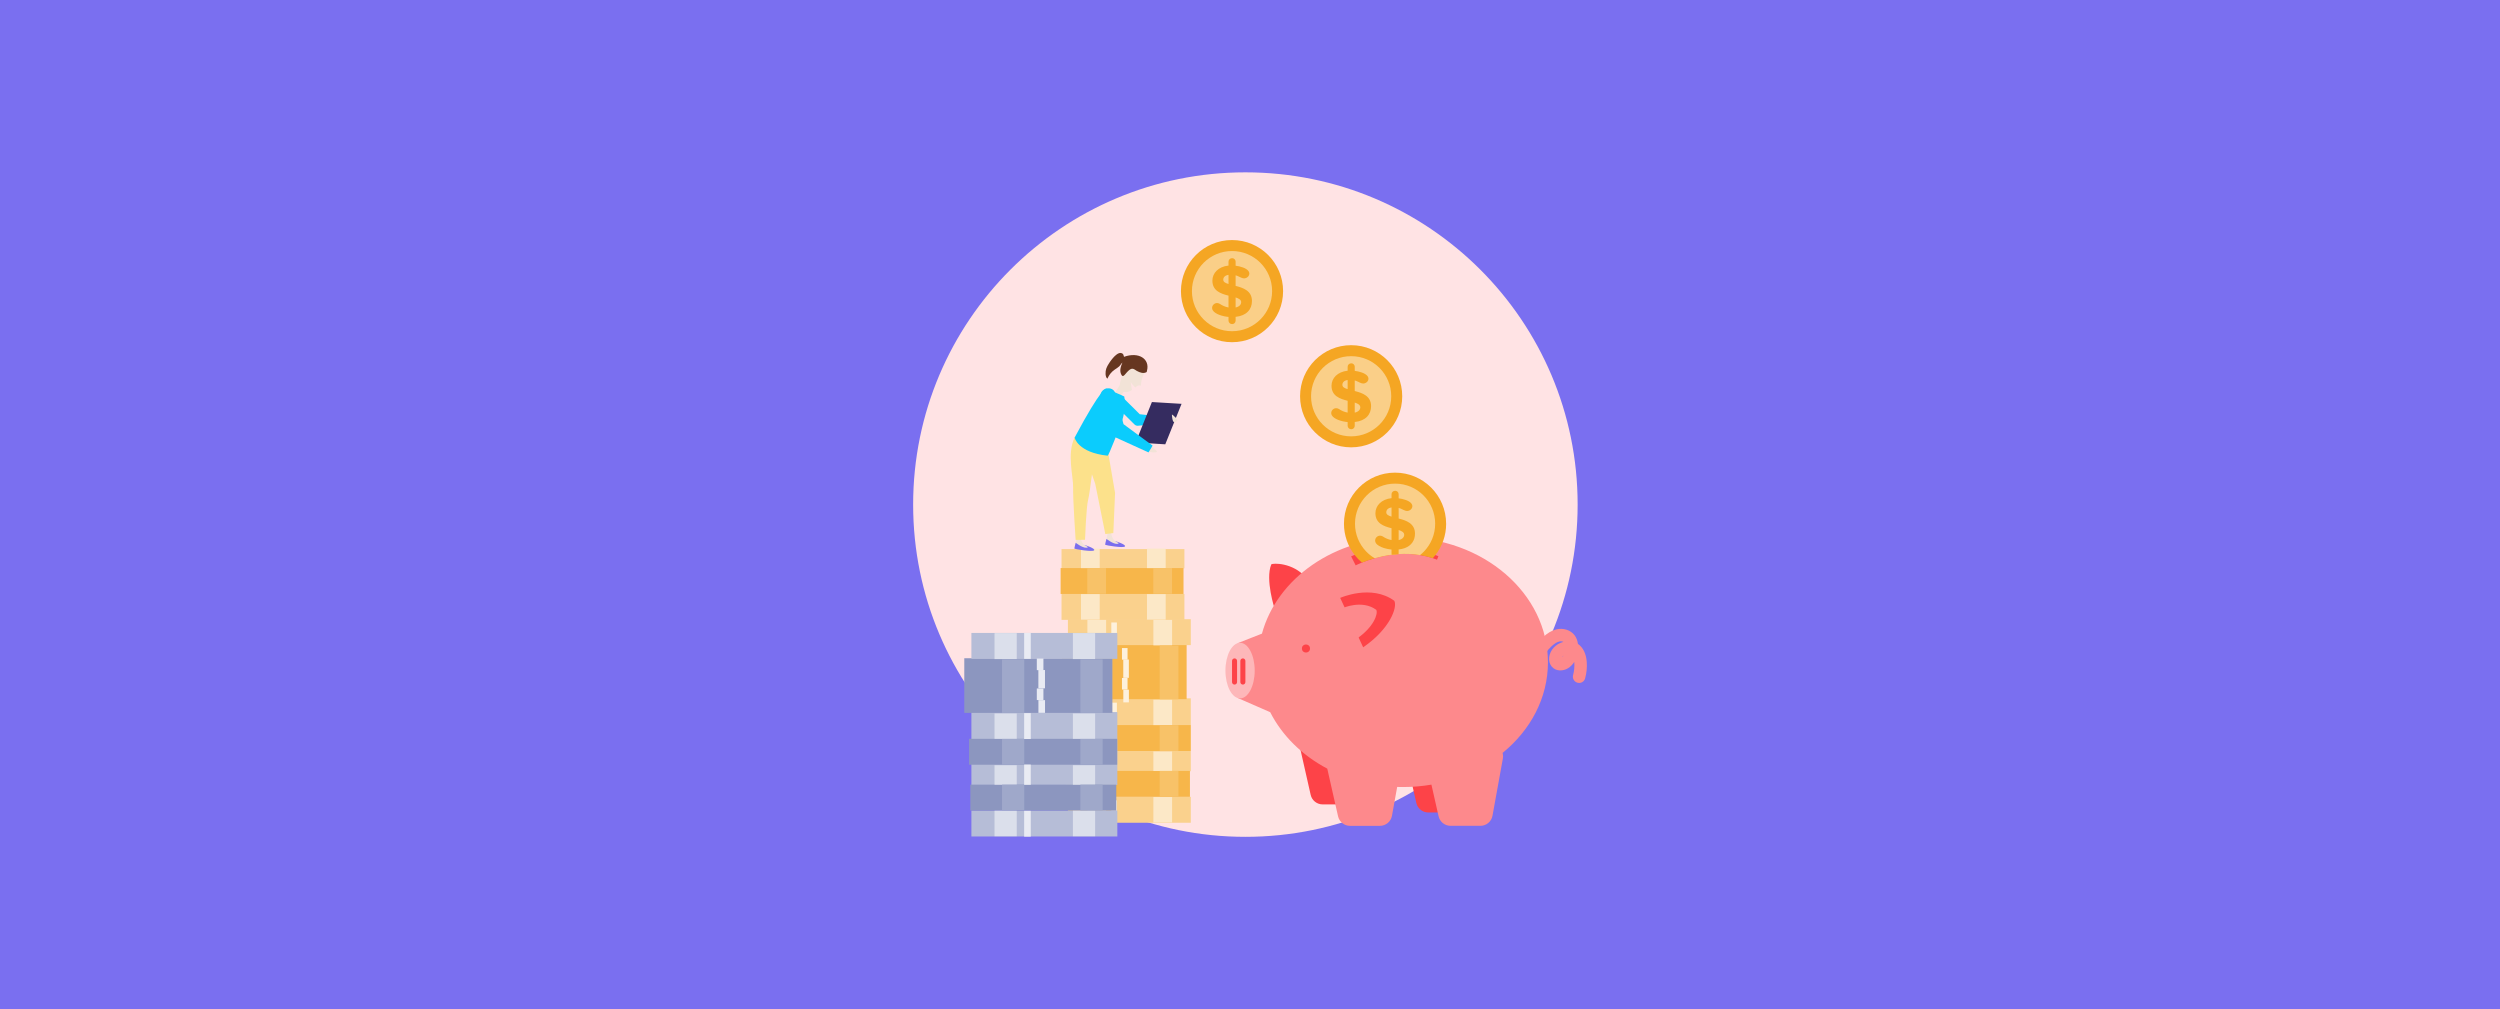 <?xml version="1.0" encoding="UTF-8"?><svg id="Capa_1" xmlns="http://www.w3.org/2000/svg" viewBox="0 0 1090 440"><defs><style>.cls-1{fill:#f7b64a;}.cls-2{fill:#f8c268;}.cls-3{fill:#f2e3d7;}.cls-4{fill:#facf88;}.cls-5{fill:#fad18d;}.cls-6{fill:#e9ebf3;}.cls-7{fill:#ffe3e4;}.cls-8{fill:#f5a623;}.cls-9{fill:#fd898c;}.cls-10{fill:#fd4348;}.cls-11{fill:#fce8c7;}.cls-12{fill:#fdb7b9;}.cls-13{fill:#fce18b;}.cls-14{fill:#fdf1dd;}.cls-15{fill:#663620;}.cls-16{fill:#9fa8ca;}.cls-17{fill:#8c96bf;}.cls-18{fill:#b6bdd7;}.cls-19{fill:#dbdfeb;}.cls-20{fill:#0bccfd;}.cls-21{fill:#352c60;}.cls-22{fill:#7a6eee;}.cls-23{fill:#7a6ff0;}</style></defs><rect class="cls-23" width="1090" height="440"/><g><circle class="cls-7" cx="542.99" cy="220" r="144.86"/><g><g><g><rect class="cls-5" x="465.61" y="347.42" width="53.58" height="11.3"/><rect class="cls-5" x="465.61" y="304.47" width="53.58" height="31.79"/><rect class="cls-1" x="465.23" y="336.12" width="53.58" height="11.3"/><rect class="cls-1" x="464.77" y="316.13" width="54.37" height="11.3"/><rect class="cls-1" x="463" y="281.01" width="54.37" height="23.83"/><rect class="cls-5" x="465.61" y="269.97" width="53.58" height="11.3"/><rect class="cls-11" x="474.1" y="270.04" width="8.16" height="11.33"/><rect class="cls-11" x="474.1" y="305.1" width="8.16" height="11.04"/><rect class="cls-11" x="474.1" y="327.65" width="8.16" height="8.49"/><rect class="cls-11" x="474.1" y="347.5" width="8.16" height="11.12"/><rect class="cls-2" x="476.86" y="281.48" width="8.16" height="23.36"/><rect class="cls-2" x="476.86" y="316.19" width="8.16" height="11.25"/><rect class="cls-2" x="476.86" y="336.11" width="8.16" height="11.25"/><rect class="cls-11" x="502.87" y="270.04" width="8.16" height="11.33"/><rect class="cls-11" x="502.87" y="305.1" width="8.16" height="11.04"/><rect class="cls-11" x="502.87" y="327.65" width="8.16" height="8.49"/><rect class="cls-11" x="502.87" y="347.5" width="8.16" height="11.12"/><rect class="cls-2" x="505.63" y="281.48" width="8.16" height="23.36"/><rect class="cls-2" x="505.63" y="316.19" width="8.16" height="11.25"/><rect class="cls-2" x="505.63" y="336.11" width="8.16" height="11.25"/><rect class="cls-5" x="462.82" y="258.96" width="53.58" height="11.3"/><rect class="cls-5" x="462.82" y="239.4" width="53.58" height="8.41"/><rect class="cls-1" x="462.43" y="247.67" width="53.58" height="11.3"/><rect class="cls-11" x="471.31" y="239.2" width="8.16" height="8.49"/><rect class="cls-11" x="471.31" y="259.04" width="8.16" height="11.12"/><rect class="cls-2" x="474.06" y="247.65" width="8.16" height="11.25"/><rect class="cls-11" x="500.08" y="239.2" width="8.16" height="8.49"/><rect class="cls-11" x="500.08" y="259.04" width="8.16" height="11.12"/><rect class="cls-2" x="502.84" y="247.65" width="8.16" height="11.25"/></g><rect class="cls-14" x="484.53" y="271.4" width="2.43" height="11.28"/><rect class="cls-14" x="484.53" y="306.36" width="2.43" height="11.28"/><rect class="cls-14" x="484.53" y="328.76" width="2.43" height="8.83"/><rect class="cls-14" x="484.53" y="348.95" width="2.43" height="11.26"/><rect class="cls-14" x="489.18" y="282.56" width="2.43" height="5.06"/><rect class="cls-14" x="489.75" y="287.55" width="2.43" height="7.99"/><rect class="cls-14" x="489.18" y="295.59" width="2.43" height="5.06"/><rect class="cls-14" x="489.77" y="300.69" width="2.43" height="5.54"/></g><g><g><rect class="cls-18" x="423.53" y="353.4" width="63.63" height="11.3"/><rect class="cls-18" x="423.53" y="310.46" width="63.63" height="31.79"/><rect class="cls-17" x="423.07" y="342.11" width="63.63" height="11.3"/><rect class="cls-17" x="422.53" y="322.12" width="64.57" height="11.3"/><rect class="cls-17" x="420.43" y="286.99" width="64.57" height="23.83"/><rect class="cls-18" x="423.53" y="275.96" width="63.63" height="11.3"/><rect class="cls-19" x="433.61" y="276.03" width="9.69" height="11.33"/><rect class="cls-19" x="433.61" y="311.08" width="9.69" height="11.04"/><rect class="cls-19" x="433.61" y="333.64" width="9.69" height="8.49"/><rect class="cls-19" x="433.61" y="353.48" width="9.69" height="11.12"/><rect class="cls-16" x="436.88" y="287.47" width="9.69" height="23.36"/><rect class="cls-16" x="436.88" y="322.18" width="9.69" height="11.25"/><rect class="cls-16" x="436.88" y="342.09" width="9.69" height="11.25"/><rect class="cls-19" x="467.78" y="276.03" width="9.69" height="11.33"/><rect class="cls-19" x="467.78" y="311.08" width="9.69" height="11.04"/><rect class="cls-19" x="467.78" y="333.64" width="9.69" height="8.49"/><rect class="cls-19" x="467.78" y="353.48" width="9.69" height="11.12"/><rect class="cls-16" x="471.06" y="287.47" width="9.69" height="23.36"/><rect class="cls-16" x="471.06" y="322.18" width="9.69" height="11.25"/><rect class="cls-16" x="471.06" y="342.09" width="9.69" height="11.25"/></g><rect class="cls-6" x="446.53" y="275.98" width="2.88" height="11.28"/><rect class="cls-6" x="446.53" y="310.93" width="2.88" height="11.28"/><rect class="cls-6" x="446.53" y="333.34" width="2.88" height="8.83"/><rect class="cls-6" x="446.53" y="353.52" width="2.88" height="11.26"/><rect class="cls-6" x="452.05" y="287.13" width="2.88" height="5.06"/><rect class="cls-6" x="452.73" y="292.13" width="2.88" height="7.99"/><rect class="cls-6" x="452.05" y="300.17" width="2.88" height="5.06"/><rect class="cls-6" x="452.75" y="305.26" width="2.88" height="5.54"/></g><path class="cls-9" d="M688.49,297.76c-.24,0-.48-.03-.71-.1-1.45-.39-2.31-1.89-1.91-3.34,.47-1.73,.65-3.52,.53-5.31,0-.13-.02-.26-.03-.39-.72,1.14-1.64,2.08-2.73,2.74-2.11,1.29-5.22,1.46-7.07-.71-.93-1.09-1.33-2.57-1.12-4.18,.39-3.08,2.87-5.72,6.2-6.62-.5-.23-1.19-.3-1.84-.14-1.06,.25-2.17,.95-3.48,2.21-1.7,1.62-3.11,3.5-4.2,5.58-.7,1.33-2.34,1.84-3.67,1.15-1.33-.7-1.84-2.34-1.15-3.67,1.37-2.61,3.14-4.96,5.26-6.99,2.04-1.95,3.94-3.08,5.99-3.57,3.03-.72,6.11,.24,7.86,2.43,.84,1.05,1.36,2.35,1.56,3.89,2.22,1.51,3.62,4.34,3.85,7.93,.16,2.39-.08,4.78-.71,7.09-.33,1.21-1.43,2.01-2.62,2.01Zm-6.76-11.97c-.28,.22-.51,.48-.67,.75,.26-.21,.48-.46,.67-.75Z"/><path class="cls-10" d="M555.75,265.42s-4.19-12.7-1.47-19.35c.6-.6,9.37-.91,15.12,5.74,.3,0-13.65,13.6-13.65,13.6Z"/><path class="cls-10" d="M582.6,310.86c-8.24,0-15.11,3.38-16.67,7.87-.32,.91-.34,1.9-.13,2.84l5.65,24.98c.55,2.44,2.72,4.17,5.22,4.17h13.02c2.59,0,4.81-1.85,5.27-4.4l4.52-24.94c.12-.67,.13-1.37-.02-2.03-1.12-4.79-8.24-8.48-16.85-8.48Z"/><path class="cls-10" d="M628.66,314.38c-8.24,0-15.11,3.38-16.67,7.87-.32,.91-.34,1.9-.13,2.84l5.65,24.98c.55,2.44,2.72,4.17,5.22,4.17h13.02c2.59,0,4.81-1.85,5.27-4.4l4.52-24.94c.12-.67,.13-1.37-.02-2.03-1.12-4.79-8.24-8.48-16.85-8.48Z"/><path class="cls-9" d="M674.9,288.74c0-30.05-28.29-54.42-63.18-54.42-29.91,0-54.96,17.9-61.51,41.94l-10.55,4.15,.07,23.95,14.08,6.16c5.19,10.23,13.93,18.82,24.88,24.61l4.7,20.77c.55,2.44,2.72,4.17,5.22,4.17h13.02c2.59,0,4.81-1.85,5.27-4.4l2.27-12.56c.85,.03,1.7,.04,2.55,.04,4.24,0,8.38-.36,12.38-1.05l3.12,13.79c.55,2.44,2.72,4.17,5.22,4.17h13.02c2.59,0,4.81-1.85,5.27-4.4l4.52-24.94c.12-.67,.13-1.37-.02-2.03-.03-.14-.07-.27-.11-.41,12.19-9.92,19.79-23.97,19.79-39.56Z"/><ellipse class="cls-12" cx="540.67" cy="292.38" rx="6.38" ry="12.12"/><path class="cls-10" d="M538.26,298.48c-.61,0-1.1-.49-1.1-1.1v-9.22c0-.61,.49-1.1,1.1-1.1s1.1,.49,1.1,1.1v9.22c0,.61-.49,1.1-1.1,1.1Z"/><path class="cls-10" d="M541.89,298.48c-.61,0-1.1-.49-1.1-1.1v-9.22c0-.61,.49-1.1,1.1-1.1s1.1,.49,1.1,1.1v9.22c0,.61-.49,1.1-1.1,1.1Z"/><g><path class="cls-10" d="M594.34,282.23c11.67-8.01,15.05-17.45,13.58-20.28-10.04-7.36-23.6-1.27-23.6-1.27l10.02,21.55Z"/><path class="cls-9" d="M591.67,278.4c7.2-4.94,9.29-10.77,8.38-12.52-6.2-4.55-14.57-.78-14.57-.78l6.19,13.3Z"/></g><circle class="cls-10" cx="569.4" cy="282.75" r="1.76"/><path class="cls-10" d="M627.14,242.51l-.61,1.52c-.62-.24-1.23-.47-1.85-.67-1.86-.62-3.71-1.06-5.54-1.36-3.25-.53-6.41-.62-9.38-.43-1,.06-1.96,.16-2.91,.28-2.78,.35-5.32,.92-7.51,1.53-2.26,.64-4.15,1.33-5.55,1.9-1.73,.7-2.71,1.22-2.72,1.23l-1.97-3.93c.11-.05,.63-.31,1.5-.65,1.1-.45,2.77-1.05,4.92-1.61,2.19-.57,4.89-1.09,7.98-1.37,2.71-.24,5.72-.28,8.96,.02,2.65,.24,5.46,.7,8.39,1.47,1.62,.42,3.28,.94,4.98,1.56,.43,.16,.86,.32,1.3,.5Z"/><path class="cls-20" d="M508.4,184.41l.05-2.54-11.51-1.26-7.34-7.29c-.82-.82-2.25-.72-3.18,.22-.93,.94-1.02,2.36-.19,3.18l8.43,8.37c.49,.49,1.2,.65,1.89,.5l11.85-1.18Z"/><g><polygon class="cls-21" points="515.16 176.07 508.06 193.72 495.13 192.95 502.23 175.29 515.16 176.07"/><path class="cls-3" d="M471.01,234.14c.23,1.06,.55,2.18,1.29,3.01,.82,.91,2,1.16,3.11,1.57,.16,.06,.33,.12,.45,.24s.18,.32,.1,.47c-.09,.15-.27,.19-.44,.22-2.31,.33-4.65-.57-6.79-1.33l1.04-5.6"/><path class="cls-22" d="M472.7,237.54s4.97,1.54,4.36,2.38-8.38-.49-8.57-.69,.52-2.59,.52-2.59c0,0,2.84,2.26,4.61,2.17,1.77-.09-.5-.88-.92-1.27Z"/><path class="cls-3" d="M484.44,232.47c.23,1.06,.55,2.18,1.29,3.01,.82,.91,2,1.16,3.11,1.57,.16,.06,.33,.12,.45,.24s.18,.32,.1,.47c-.09,.15-.27,.19-.44,.22-2.31,.33-4.65-.57-6.79-1.33l1.04-5.6"/><path class="cls-22" d="M486.12,235.86s4.97,1.54,4.36,2.38-8.38-.49-8.57-.69,.52-2.59,.52-2.59c0,0,2.84,2.26,4.61,2.17,1.77-.09-.5-.88-.92-1.27Z"/><polygon class="cls-13" points="482.76 195 486.17 214.92 485.41 232.42 481.92 232.86 477.52 210.92 472.73 197.21 482.76 195"/><path class="cls-3" d="M489.6,162.97s-2.78,6.02-.39,7.49c1.53,.94,3.09,.38,4.33-.42-.3-1.29-.57-3.54-.52-3.52,.18,.61,1.28,1.77,1.95,2.43,.11-.1,.22-.19,.32-.27,1.21-1.05,2.19-.5,2.19-.5,0,0-.08-1.03,.31-2.59,.39-1.55,1.28-3.25,1.28-3.25l-4.92-3.56"/><path class="cls-15" d="M499.96,162.21c-1.42,.83-2.94,.23-4.3-.49-.63-.34-1.22-.96-1.97-.95-.97,.01-1.67,.87-2.26,1.44-1,.97-1.92,2.99-2.75,.62-.55-1.58,.06-3.3,.7-4.77-.6,.49-.88,1.19-1.43,1.71s-1.28,.92-1.9,1.36c-1.6,1.12-2.4,2.21-3.22,3.97-1.05-.75-.92-3.21-.51-4.34,.38-1.04,.95-2.02,1.57-2.9,.8-1.15,1.87-2.52,3.03-3.35,.6-.43,1.38-.81,2.12-.53,.9,.33,.72,.8,1.04,1.59,6.42-2.31,11.32,.92,10.02,6"/><polygon class="cls-3" points="488.88 166.89 486.2 171.1 488.88 172.35 491.32 168.79 488.88 166.89"/><path class="cls-3" d="M502.05,194.72l2.06,1.69c.16,.13,.35,.34,.27,.54-.06,.16-.26,.21-.42,.24-1.63,.22-3.33-.17-4.73-1.08,.25-.47,.51-.95,.91-1.28s.99-.48,1.43-.22"/><path class="cls-13" d="M477.19,197.65s-1.96,17.35-2.77,20.27-1.35,17.43-1.35,17.43l-4.1,.05s-1.22-17.98-1.09-22.85-2.82-14.63,.64-21.74c.66-.6,8.67,6.84,8.67,6.84Z"/><path class="cls-20" d="M482.31,169.42s-1.88-.98-13.79,21.39c0,0,1.43,6.51,14.4,7.87,.45,.15,5.45-13.04,5.45-13.04,0,0,2.95-5.9,1.81-12.76-.03-.12-7.88-3.46-7.88-3.46Z"/><path class="cls-20" d="M500.75,197.25l1.79-2.95-12.68-9.36-3.66-13.6c-.41-1.53-2.15-2.39-3.89-1.92-1.74,.47-2.81,2.08-2.4,3.61l4.2,15.62c.25,.91,.97,1.58,1.88,1.88l14.76,6.72Z"/><path class="cls-3" d="M512.69,182.2s-1.74-1.75-1.74-1.39,.19,3.23,1,3.24,1.48-.78,1.48-.78l-.73-1.07Z"/></g><g><path class="cls-8" d="M630.52,228.35c0,5.15-1.75,9.89-4.68,13.66-.37,.47-.75,.92-1.15,1.36-1.86-.62-3.71-1.06-5.54-1.36-3.25-.53-6.41-.62-9.38-.43-1,.06-1.96,.16-2.91,.28-2.78,.35-5.32,.92-7.51,1.53-2.26,.64-4.15,1.33-5.55,1.9-1.18-1.01-2.25-2.13-3.2-3.36-2.9-3.76-4.63-8.47-4.63-13.59,0-12.3,9.97-22.27,22.27-22.27s22.27,9.97,22.27,22.27Z"/><path class="cls-4" d="M625.73,228.35c0,4.7-1.85,8.97-4.87,12.1-.53,.56-1.11,1.08-1.71,1.56-3.25-.53-6.41-.62-9.38-.43-1,.06-1.96,.16-2.91,.28-2.78,.35-5.32,.92-7.51,1.53-1.41-.84-2.7-1.88-3.82-3.07-2.94-3.12-4.75-7.34-4.75-11.98,0-9.65,7.82-17.48,17.48-17.48s17.48,7.83,17.48,17.48Z"/><path class="cls-8" d="M609.81,226.06v-4.61c1.02,.23,2.1,.98,3.04,1.24,.23,.07,.42,.1,.62,.1,1.14,0,2.32-.88,2.32-2.12,0-.36-.13-.72-.33-1.01-.95-1.41-3.72-2.16-5.65-2.39v-1.8c0-.82-.68-1.5-1.5-1.5-.91,0-1.6,.68-1.6,1.5v1.73c-4.41,.46-7.03,3.27-7.03,6.57,0,4.44,3.66,5.69,7.03,6.54v5.16c-1.44-.26-2.68-.81-3.73-1.53-.39-.26-.81-.39-1.27-.39-1.14,0-2.16,.95-2.16,2.16,0,.39,.13,.72,.32,1.05,.61,.97,2.02,1.72,3.62,2.21,1.05,.32,2.17,.54,3.21,.63v1.63c0,.23,.05,.45,.15,.64,.95-.12,1.91-.22,2.91-.28,.03-.12,.04-.24,.04-.36v-1.67c.98-.1,1.87-.3,2.65-.58,3-1.09,4.48-3.43,4.48-6.31,0-4.44-3.76-5.75-7.13-6.6Zm0,5.03c1.41,.46,2.42,1.01,2.42,2.09,0,1.02-.82,1.96-2.42,2.29v-4.38Zm-5.39-7.71c0-1.11,.81-1.93,2.29-2.12v3.99c-1.38-.4-2.29-.92-2.29-1.86Z"/></g><g><circle class="cls-8" cx="589.1" cy="172.77" r="22.27"/><circle class="cls-4" cx="589.1" cy="172.77" r="17.48"/><path class="cls-8" d="M590.67,183.98v1.67c0,.82-.69,1.5-1.5,1.5-.91,0-1.6-.69-1.6-1.5v-1.63c-2.61-.23-5.82-1.24-6.83-2.84-.2-.33-.33-.65-.33-1.05,0-1.21,1.01-2.16,2.16-2.16,.46,0,.88,.13,1.27,.39,1.05,.72,2.29,1.27,3.73,1.54v-5.16c-3.37-.85-7.03-2.09-7.03-6.54,0-3.3,2.61-6.11,7.03-6.57v-1.73c0-.82,.69-1.5,1.6-1.5,.82,0,1.5,.69,1.5,1.5v1.8c1.93,.23,4.71,.98,5.65,2.39,.2,.29,.33,.65,.33,1.01,0,1.24-1.18,2.12-2.32,2.12-.2,0-.39-.03-.62-.1-.95-.26-2.03-1.01-3.04-1.24v4.61c3.37,.85,7.12,2.16,7.12,6.6,0,3.63-2.35,6.41-7.12,6.9Zm-3.1-18.3c-1.47,.2-2.29,1.01-2.29,2.12,0,.95,.92,1.47,2.29,1.86v-3.99Zm3.1,9.84v4.38c1.6-.33,2.42-1.27,2.42-2.29,0-1.08-1.01-1.63-2.42-2.09Z"/></g><g><circle class="cls-8" cx="537.16" cy="126.93" r="22.27"/><circle class="cls-4" cx="537.16" cy="126.93" r="17.48"/><path class="cls-8" d="M538.73,138.14v1.67c0,.82-.69,1.5-1.5,1.5-.91,0-1.6-.69-1.6-1.5v-1.63c-2.61-.23-5.82-1.24-6.83-2.84-.2-.33-.33-.65-.33-1.05,0-1.21,1.01-2.16,2.16-2.16,.46,0,.88,.13,1.27,.39,1.05,.72,2.29,1.27,3.73,1.54v-5.16c-3.37-.85-7.03-2.09-7.03-6.54,0-3.3,2.61-6.11,7.03-6.57v-1.73c0-.82,.69-1.5,1.6-1.5,.82,0,1.5,.69,1.5,1.5v1.8c1.93,.23,4.71,.98,5.65,2.39,.2,.29,.33,.65,.33,1.01,0,1.24-1.18,2.12-2.32,2.12-.2,0-.39-.03-.62-.1-.95-.26-2.03-1.01-3.04-1.24v4.61c3.37,.85,7.12,2.16,7.12,6.6,0,3.63-2.35,6.41-7.12,6.9Zm-3.1-18.3c-1.47,.2-2.29,1.01-2.29,2.12,0,.95,.92,1.47,2.29,1.86v-3.99Zm3.1,9.84v4.38c1.6-.33,2.42-1.27,2.42-2.29,0-1.08-1.01-1.63-2.42-2.09Z"/></g></g></g></svg>
